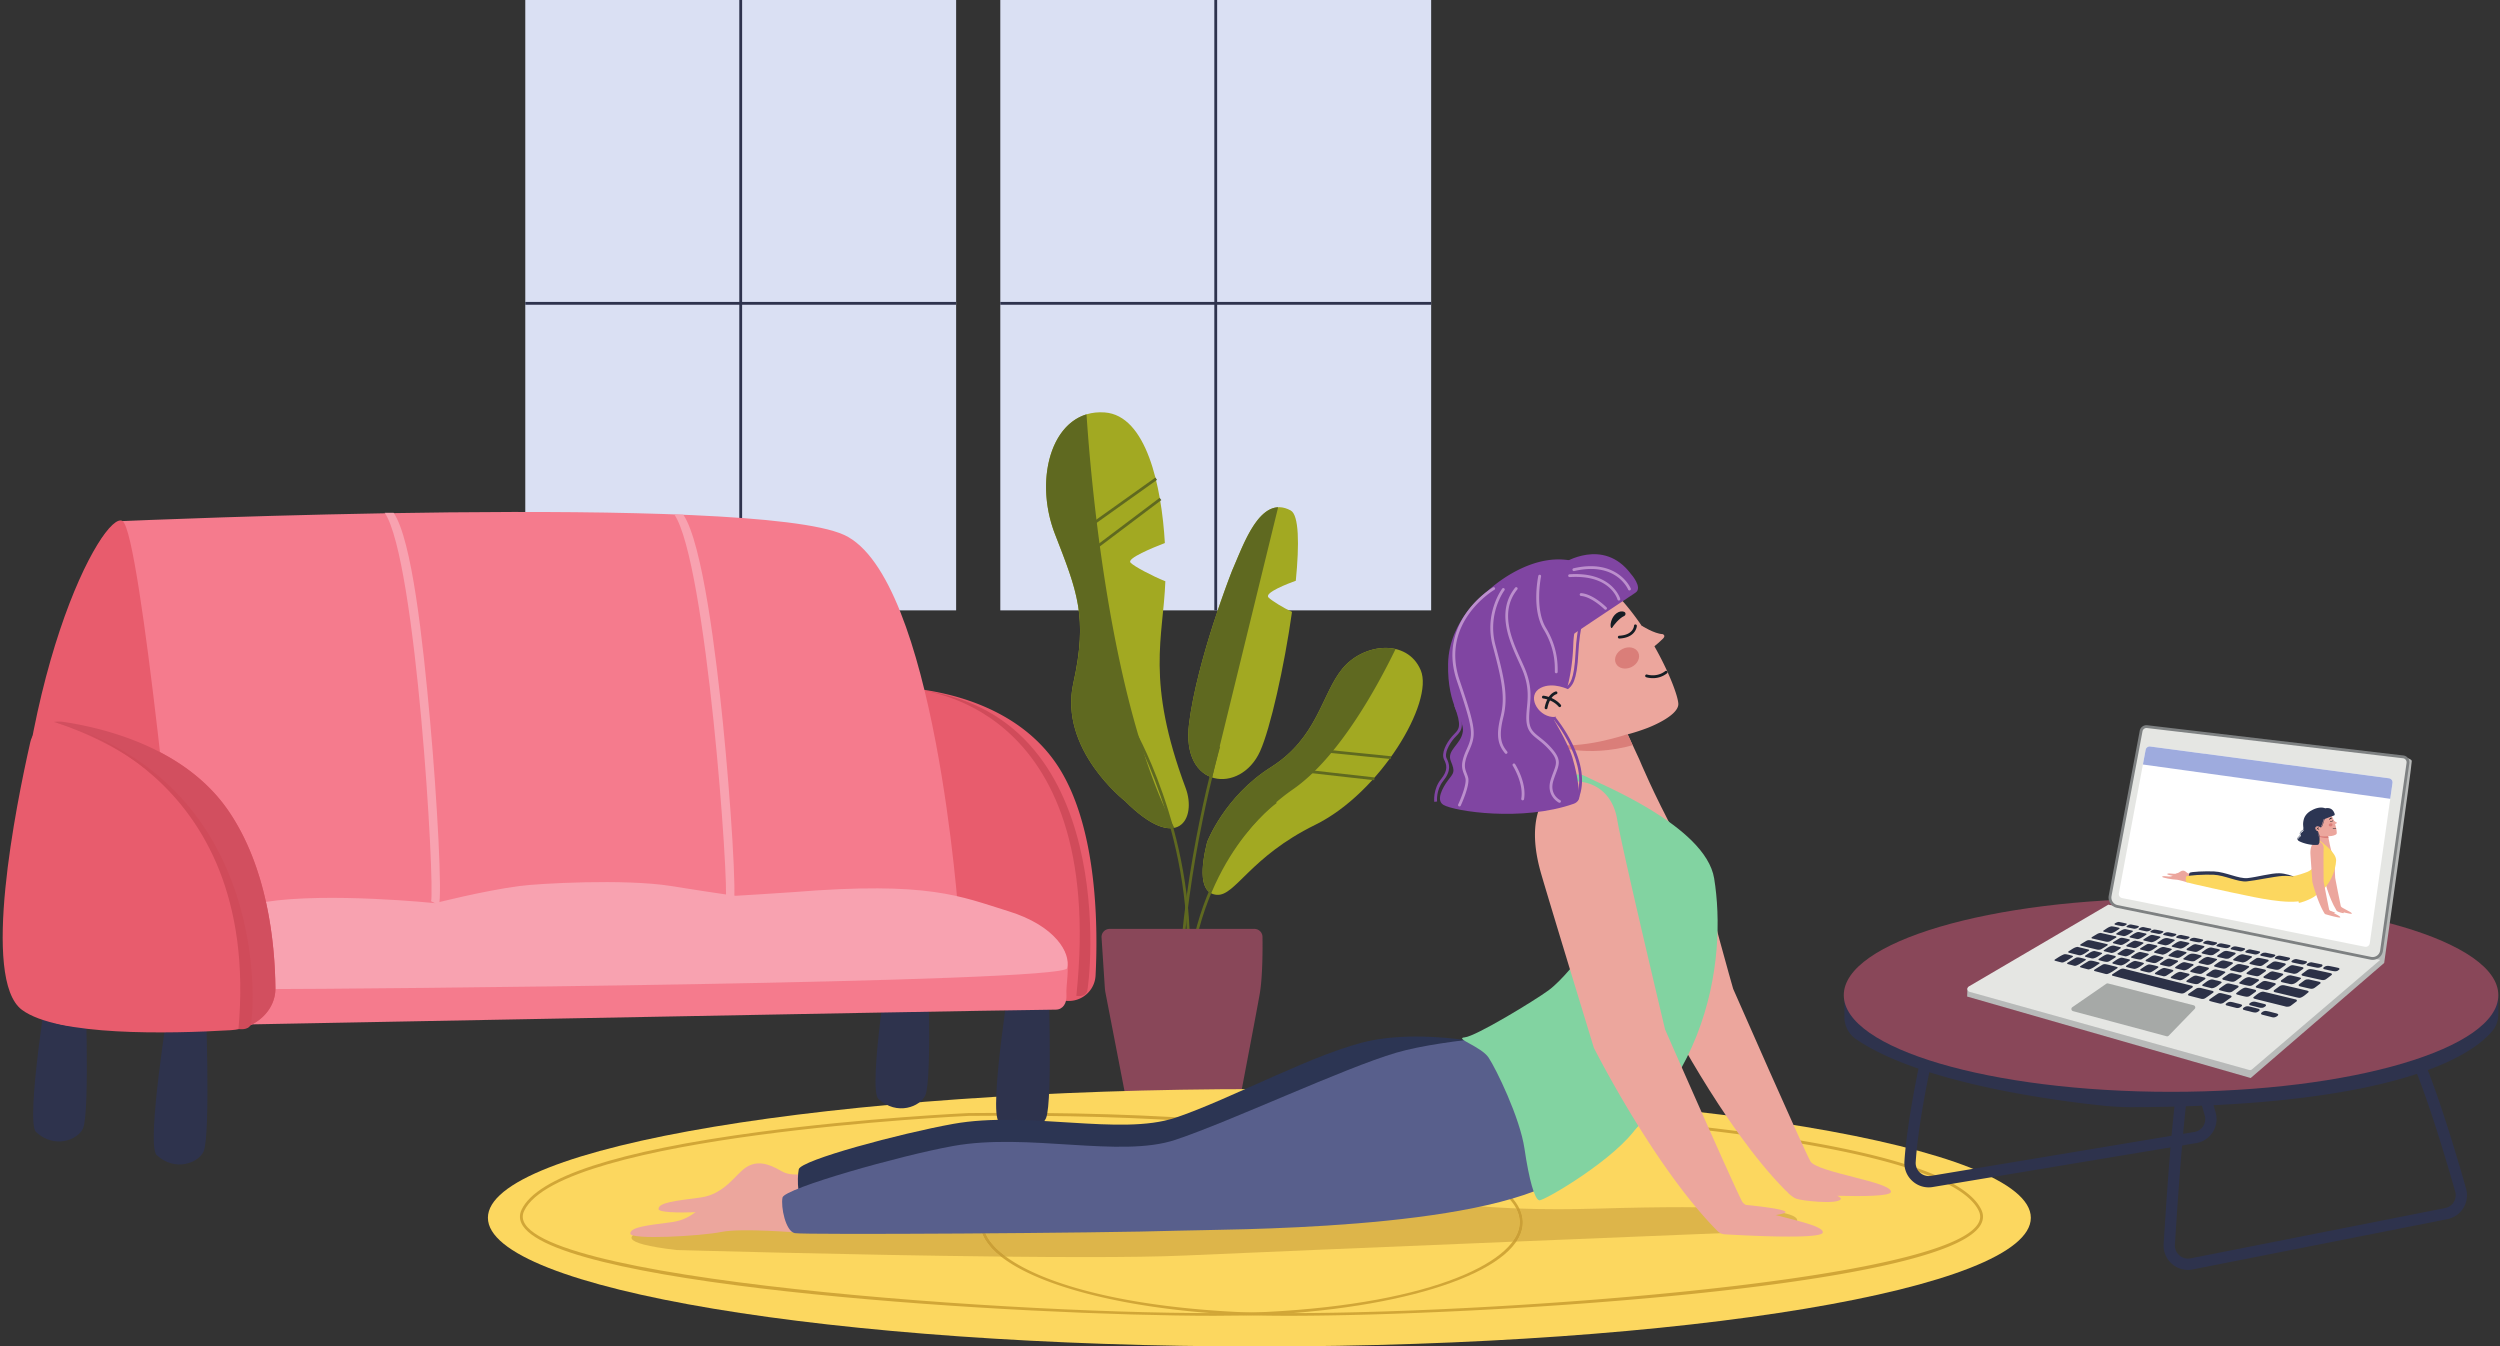 <svg width="596" height="321" fill="none" xmlns="http://www.w3.org/2000/svg"><rect width="100%" height="100%" fill="#333333" stroke="none"/><g clip-path="url(#a)"><path d="M341.187 145.51H238.474V0h102.713v145.51Z" fill="#DAE0F3"/><path d="M290.167 145.51h-.673V0h.673v145.51Z" fill="#2E334D"/><path d="M341.187 72.652H238.474v-.673h102.713v.673Z" fill="#2E334D"/><path d="M227.94 145.51H125.227V0H227.94v145.51Z" fill="#DAE0F3"/><path d="M176.921 145.51h-.673V0h.673v145.51Z" fill="#2E334D"/><path d="M227.94 72.652H125.227v-.673H227.94v.673Z" fill="#2E334D"/><path d="M277.821 138.573c-3.073-1.218-7.604-3.608-8.327-4.476-.826-.992 5.185-3.473 8.21-4.641-.785-13.601-4.406-30.422-14.356-31.133-12.29-.878-17.119 15.364-11.851 28.971 5.267 13.607 7.9 19.752 4.39 35.554-3.513 15.802 12.289 28.092 12.289 28.092 12.73 12.729 17.168 4.122 14.485-3.073-9.583-25.702-5.335-35.841-4.84-49.294Z" fill="#A2A922"/><path d="M308.92 138.451c.87-8.764.754-15.681-1.215-16.755-7.301-3.982-11.284 8.297-13.939 14.27 0 0-8.296 20.907-10.287 36.505-1.992 15.598 12.278 16.926 16.925 6.638 2.43-5.381 5.748-20.052 7.612-33.236-2.078-.959-4.804-2.638-5.602-3.436-1.117-1.117 4.707-3.336 6.506-3.986Zm-21.137 62.292s4.097-10.826 15.217-17.85c11.119-7.023 11.997-17.265 16.972-23.41 4.975-6.145 15.509-7.316 18.728.292 3.219 7.609-9.656 29.263-25.166 36.872-15.509 7.608-19.021 16.972-23.41 16.68-4.389-.294-3.804-6.73-2.341-12.584Z" fill="#A2A922"/><path d="M293.766 135.966s-8.296 20.907-10.287 36.505c-.954 7.469 1.824 11.658 5.485 12.874l15.742-64.415c-5.438.254-8.674 9.937-10.94 15.036Zm-42.269-8.672c5.267 13.607 7.9 19.752 4.389 35.554-3.512 15.802 12.29 28.092 12.29 28.092 5.383 5.383 9.279 6.943 11.785 6.414-15.49-29.701-19.983-84.021-20.933-98.573-9.034 2.755-12.129 16.636-7.531 28.513Zm68.474 32.188c-4.428 5.471-5.616 14.184-13.665 20.987a29.454 29.454 0 0 1-3.306 2.424c-6.019 3.8-9.976 8.713-12.343 12.422-2.008 3.146-2.874 5.428-2.874 5.428-1.199 4.793-1.803 9.973.426 11.855a71.751 71.751 0 0 1 7.021-11.596c1.946-2.613 4.243-5.299 6.914-7.837a51.276 51.276 0 0 1 6.123-5.005c10.837-7.502 20.039-24.352 24.44-33.432-4.317-.993-9.618.903-12.736 4.754Z" fill="#5F6920"/><path d="m261.348 124.715-.39-.549 14.485-10.315.391.549-14.486 10.315Zm.667 5.7-.406-.538 14.851-11.193.405.538-14.85 11.193Zm69.554 50.545-15.143-1.536.069-.67 15.143 1.536-.069.67Zm-3.953 5.048-15.582-1.756.074-.67 15.583 1.755-.075.671Zm-45.935 48.4-.672-.025c1.085-28.247 9.149-56.278 9.23-56.558l.647.187c-.081.279-8.122 28.236-9.205 56.396Zm1.974-.639-.67-.063c1.481-15.606 7.1-26.411 11.554-32.727 4.835-6.855 9.393-10.064 9.439-10.095l.384.553c-.179.123-17.903 12.782-20.707 42.332Z" fill="#5F6920"/><path d="m282.995 236.851-.668-.083c4.108-33.076-11.868-61.618-12.029-61.903l.585-.332c.163.287 16.249 29.013 12.112 62.318Z" fill="#5F6920"/><path d="M264.54 221.447h34.506c1.057 0 1.919.844 1.933 1.903.041 3.204.025 9.717-.673 13.674-.71 4.02-3.356 17.899-4.663 24.738a4.771 4.771 0 0 1-4.686 3.871h-17.869a4.77 4.77 0 0 1-4.684-3.864l-4.867-25.146a9.075 9.075 0 0 1-.144-1.114l-.783-12.003a1.942 1.942 0 0 1 .519-1.448 1.944 1.944 0 0 1 1.411-.611Z" fill="#894759"/><path d="M484.152 290.318c0 16.945-82.343 30.682-183.918 30.682-101.574 0-183.917-13.737-183.917-30.682 0-16.946 82.343-30.684 183.917-30.684 101.575 0 183.918 13.738 183.918 30.684Z" fill="#FCD75F"/><path d="M230.891 266.03c-1.284.059-97.352 4.619-105.93 22.634-.529 1.111-.438 2.174.28 3.25 10.167 15.229 140.404 22.698 176.732 20.85 39.998-2.041 60.64-12.383 60.358-21.544-.407-13.223-41.204-26.132-131.446-25.19h.006Zm58.564 47.654c-45.233 0-154.909-6.62-164.774-21.397-.849-1.27-.959-2.587-.328-3.913 3.693-7.755 22.758-13.985 56.664-18.516 25.182-3.364 49.606-4.49 49.849-4.501l.012-.001c96.907-1.029 131.74 13.285 132.127 25.843.34 11.065-25.312 20.417-60.998 22.236-3.218.166-7.485.249-12.552.249Z" fill="#D1A637"/><path d="M356.569 265.981c-38.296 0-69.764 2.603-91.412 7.585-19.646 4.521-30.583 10.79-30.794 17.654-.282 9.161 20.361 19.503 60.358 21.544 36.329 1.854 166.565-5.622 176.732-20.85.718-1.076.809-2.139.28-3.25-8.578-18.016-104.645-22.575-105.929-22.634a917.09 917.09 0 0 0-9.235-.049Zm-49.328 47.703c-5.073 0-9.334-.083-12.554-.249-35.684-1.819-61.338-11.171-60.997-22.236.387-12.558 35.241-26.868 132.126-25.843l.012.001c.245.011 24.668 1.137 49.849 4.501 33.907 4.531 52.972 10.761 56.664 18.516.632 1.326.521 2.643-.327 3.913-9.866 14.776-119.536 21.397-164.773 21.397Z" fill="#D1A637"/><path d="M258.615 299.691c-5.885 0-12.257-.04-18.822-.107-3.69-2.721-5.515-5.597-5.43-8.364.05-1.609.688-3.184 1.889-4.712 22.62-.909 47.858-1.671 68.553-1.671 28.856 0 38.646 2.52 56.662 3.246.545 1.04.832 2.087.864 3.137.049 1.581-.526 3.198-1.716 4.801-30.985 1.276-64.413 2.669-78.308 3.301-5.785.264-14.092.369-23.692.369Zm102.882-3.706c1.038-1.545 1.559-3.147 1.508-4.786-.031-1.02-.29-2.053-.79-3.086 2.82.104 5.844.164 9.177.164 2.904 0 6.044-.046 9.48-.148 7.974-.237 14.66-.342 20.265-.342 41.074 0 23.66 5.609 23.66 5.609s-30.127 1.223-63.3 2.589Z" fill="#DDB54A"/><path d="M360.615 296.021c1.19-1.603 1.765-3.22 1.716-4.801-.032-1.05-.319-2.097-.864-3.137l.747.03c.501 1.033.76 2.066.791 3.086.051 1.639-.47 3.241-1.508 4.786l-.882.036Z" fill="#CA9F37"/><path d="M238.657 299.573c-36.008-.384-77.413-1.568-77.413-1.568-27.856-3.292 6.428-7.901 16.07-8.56 5.358-.365 29.57-1.748 58.117-2.903-1.13 1.557-1.694 3.12-1.741 4.657-.091 2.95 1.665 5.777 4.967 8.374Z" fill="#DDB54A"/><path d="m239.793 299.584-1.136-.011c-3.302-2.597-5.058-5.424-4.967-8.374.047-1.537.611-3.1 1.741-4.657l.821-.034c-1.201 1.528-1.839 3.103-1.889 4.712-.085 2.767 1.74 5.643 5.43 8.364Z" fill="#CA9F37"/><path d="M11.67 232.578s-5.706 34.897-3.072 37.31c4.475 4.102 9.997 1.814 11.193-.877 1.756-3.95.44-37.749.44-37.749s-7.245-4.609-8.561 1.316Zm28.752 5.488s-5.707 34.895-3.073 37.309c4.475 4.102 9.997 1.813 11.193-.877 1.756-3.951.44-37.749.44-37.749s-7.244-4.609-8.56 1.317Z" fill="#2E334D"/><path d="M212.943 167.87a4.588 4.588 0 0 1 5.002-3.709c8.102.873 25.856 4.496 34.918 19.526 8.845 14.669 8.898 37.795 8.32 48.886-.185 3.552-3.237 6.26-6.788 6.042-11.425-.703-35.351 1.664-42.859-4.72-8.417-7.156-1.084-52.94 1.407-66.025Z" fill="#E85C6D"/><path d="M217.748 164.351s46.315 1.946 38.853 73.056c0 0 1.976.439 2.561-1.025.585-1.462 8.413-67.305-41.414-72.031Z" fill="#D04B5A"/><path d="M212.487 224.678s-5.706 34.896-3.072 37.31c4.474 4.101 9.997 1.813 11.192-.878 1.756-3.95.44-37.75.44-37.75s-7.244-4.608-8.56 1.318Zm28.751 5.486s-5.706 34.896-3.073 37.31c4.475 4.102 9.997 1.813 11.194-.878 1.755-3.95.438-37.749.438-37.749s-7.242-4.608-8.559 1.317Z" fill="#2E334D"/><path d="M29.22 124.226s150.147-6.636 171.968 3.276c21.821 9.911 27.386 91.389 27.386 91.389l-222.17 3.818s6.762-94.848 22.816-98.483Z" fill="#F57B8D"/><path d="M42.616 222.043s-9.014-94.898-13.396-97.817c-4.38-2.92-26.767 37.243-26.109 105.06 0 0 25.02-.658 39.505-7.243Z" fill="#E85C6D"/><path d="M3.33 230.384c-.599-3.951 2.415-9.657 14.266-10.097 34.593-1.28 116.045-8.559 224.684 1.099 16.011 1.422 11.632 10.534 11.961 15.92.108 1.754-.766 3.373-2.524 3.392-28.083.321-227.885 4.274-229.072 4.171-4.895-.421-16.887 1.504-19.314-14.485H3.33Z" fill="#F57B8D"/><path d="m104.606 215.765-1.808-.904-.037.092c.964-3.616-3.491-81.514-11.038-92.696h2.121c4.366 6.468 6.951 30.262 8.707 49.804 1.649 18.359 2.934 41.948 2.055 43.704Zm70.231 0-1.808-.904-.038.096c.923-3.553-4.587-80.969-12.208-92.26h2.121c4.6 6.814 7.839 33.763 9.437 49.644 1.838 18.254 3.362 41.694 2.496 43.424Z" fill="#F8A2B0"/><path d="M64.197 235.797c17.558 0 189.331-1.462 190.209-4.975.878-3.511-2.634-10.094-14.046-13.607-11.413-3.511-18.728-7.169-51.21-4.535-2.475.201-13.754.877-13.754.877s-2.633-.292-15.509-2.341c-11.052-1.758-31.642-.579-35.994 0-8.778 1.171-20.191 4.097-20.191 4.097s-25.458-2.633-40.382-.292c-9.55 1.497-16.68 20.776.877 20.776Z" fill="#F8A2B0"/><path d="M7.234 176.89c.727-3.208 4.245-5.338 7.94-4.782 10.035 1.509 28.966 6.257 39.177 21.026 9.425 13.633 11.199 31.694 11.31 42.458.053 5.266-4.6 9.648-10.623 10.005-14.816.873-41.319 1.444-49.8-4.846-9.786-7.257-1.424-48.782 1.996-63.861Z" fill="#E85C6D"/><path d="M65.66 235.592c-.11-10.764-1.884-28.825-11.31-42.458-10.21-14.769-29.141-19.517-39.176-21.026a7.805 7.805 0 0 0-2.284-.002c11.362 3.697 31.346 12.933 39.045 33.557 5.999 16.068 6.4 30.093 5.522 39.553 4.802-1.218 8.25-5.091 8.203-9.624Z" fill="#D24F5F"/><path d="M12.89 172.106s49.5 10.871 43.963 73.202c0 0 2.264.439 2.935-1.024.672-1.463 5.858-57.153-46.898-72.178Z" fill="#D04B5A"/><path d="M195.368 278.831s-5.678 2.35-9.007.392c-3.328-1.957-5.873-2.545-8.419-.979-2.544 1.567-5.09 6.461-10.964 7.245-5.873.782-9.986 1.175-9.986 2.74 0 1.567 17.035.588 21.734-.391 4.699-.979 18.796.196 18.796.196l-2.154-9.203Z" fill="#ECA69D"/><path d="M188.637 284.684s-5.678 2.349-9.006.392c-3.328-1.959-5.874-2.545-8.419-.979-2.546 1.566-5.09 6.461-10.964 7.244-5.874.783-9.986 1.175-9.986 2.742 0 1.565 17.034.587 21.734-.392 4.698-.979 18.795.195 18.795.195l-2.154-9.202Z" fill="#ECA69D"/><path d="M369.441 252.135s-24.581-7.608-42.431-4.096c-12.637 2.486-33.652 14.046-46.821 18.435-13.168 4.39-35.115-1.755-52.966 1.464-12.593 2.271-36.358 8.632-36.798 10.826-.438 2.196-.365 8.268 1.829 8.706 2.195.439 70.378 1.244 88.521.659 11.44-.369 71.694 0 91.885-12.729l-3.219-23.265Z" fill="#2C3553"/><path d="M368.563 246.283s-23.702 1.171-35.701 4.682c-12.36 3.618-39.504 16.387-52.672 20.777-13.169 4.389-35.115-1.756-52.967 1.463-12.593 2.27-40.236 10.095-40.674 12.29-.44 2.195.731 8.047 2.926 8.486 2.194.44 73.157 0 91.3-.585 11.44-.369 71.694 0 91.885-12.729l-4.097-34.384Z" fill="#585F8C"/><path d="M431.588 276.826c-1.865-3.402-18.399-41.077-18.399-41.077s-6.278-21.869-7.462-28.971c-1.171-7.023-26.629-25.751-21.655-8.486 1.859 6.452 12.145 41.846 12.145 41.846s14.373 28.498 29.477 43.678c.089.09.188.165.289.24.546.705 1.593 1.454 2.192 1.696 1.288.519 9.648 1.431 10.619.183.207-.268-.139-.563-.816-.862 6.206.167 12.634.098 12.814-.895.439-2.414-17.712-4.63-19.204-7.352Z" fill="#ECA69D"/><path d="M370.26 183.617c-2.421-4.385-7.093-11.765-7.093-11.765l19.01-9.457 8.626 18.632s3.512 8.486 8.779 18.143l-22.892-3.061s-4.017-8.123-6.43-12.492Z" fill="#ECA69D"/><path d="m370.716 193.549-.397-6.084s4.462-4.128 7.572-2.43c3.109 1.698 28.714 11.793 30.763 24.377 3.032 18.629-.44 56.331-41.261 75.206l-11.851-38.189s14.485-3.95 19.313-10.534c4.828-6.584-4.139-42.346-4.139-42.346Z" fill="#82D3A1"/><path d="M376.611 228.214s-4.17 5.486-7.462 7.9c-3.292 2.414-17.339 10.973-19.972 11.194-2.634.219 3.95 2.194 5.705 4.827 1.757 2.634 7.463 14.266 8.56 21.728 1.098 7.462 2.415 12.072 3.511 12.291 1.098.219 18.656-10.095 23.484-17.777 4.828-7.682-10.315-37.091-10.315-37.091l-3.511-3.072Z" fill="#82D3A1"/><path d="M423.321 289.668c1.63-.254 2.703-.567 2.232-.881-.921-.613-6.24-1.226-9.357-1.541-.412-.25-.707-.504-.848-.763-1.866-3.402-18.4-41.078-18.4-41.078s-10.228-42.938-11.413-50.039c-1.169-7.024-6.73-10.388-13.753-8.633 0 0-9.363 4.244-4.389 21.508 1.859 6.452 12.583 41.554 12.583 41.554s14.373 28.499 29.477 43.678a2.727 2.727 0 0 0 1.78.792c4.617.275 23.011 1.259 23.318-.429.256-1.41-5.826-2.752-11.23-4.168Zm-63.009-126.297s5.959 11.265 20.769 12.792c0 0 4.467.113 11.624-2.598 0 0 7.259-2.705 7.407-5.625.15-2.919-7.716-21.95-19.592-30.45 0 0-12.242-3.515-20.168 6.653-7.926 10.167-.04 19.228-.04 19.228Z" fill="#ECA69D"/><path d="M384.362 149.623c.231-.466 1.671-2.263 2.808-2.752.474-.204.472-.874-.018-1.033-.466-.151-1.066-.137-1.755.354-1.325.944-1.642 2.95-1.324 3.451.07.11.231.097.289-.02Z" fill="#151D24"/><path d="M390.554 155.536c.593 1.191-.117 2.75-1.585 3.48s-3.138.356-3.731-.836c-.593-1.191.117-2.749 1.585-3.48 1.468-.73 3.138-.356 3.731.836Z" fill="#DA7E79"/><path d="M381.098 136.625a1.048 1.048 0 0 1 .178 1.519c-1.721 2.032-5.96 7.786-6.202 15.454-.305 9.637-3.268 19.366-9.82 23.607 0 0-14.506-9.78-16.016-19.768-1.033-6.838 1.507-12.777 5.026-16.188 3.427-3.32 15.939-12.849 26.834-4.624Z" fill="#8045A2"/><path d="M394.033 161.673c-.902 0-1.538-.207-1.591-.224a.336.336 0 0 1-.043-.621.337.337 0 0 1 .257-.018c.023.009 2.351.752 4.349-.83a.338.338 0 0 1 .418.53 5.39 5.39 0 0 1-3.39 1.163Z" fill="#151D24"/><path d="m390.395 152.79.998-3.607s3.029 1.922 4.977 1.99c0 0 .862.289.094 1.07-1.378 1.401-3.231 2.724-3.231 2.724l-2.838-2.177Z" fill="#ECA69D"/><path d="m372.987 165.007-.508-.441c.252-.291.515-.498.769-.697 1.001-.785 2.036-1.596 2.368-8.317.584-11.824 4.968-17.54 5.154-17.777l.531.415c-.045.057-4.44 5.805-5.013 17.395-.346 7.028-1.505 7.936-2.625 8.814-.239.188-.465.366-.676.608Z" fill="#8045A2"/><path d="M387.95 175.029s-10.921 3.836-18.705 2.315c0 0 7.159 3.22 18.124.789l1.825-.472s-1.096-2.583-1.244-2.632Z" fill="#DA7E79"/><path d="M372.66 134.279s9.547-6.254 16.131 2.525c0 0 2.963 3.292 1.098 4.499-2.16 1.397-18.784 12.552-18.784 12.552s-12.058-9.824 1.555-19.576Zm-18.396 6.97s-8.818 6.419-9.038 16.953c-.22 10.535 3.951 13.169 3.512 16.241-.439 3.073-3.95 4.39-2.854 7.022 1.098 2.635.659 2.781-.658 4.536-1.316 1.756-2.978 4.792-1.097 5.889 2.633 1.537 18.765 4.044 31.064-.277 1.008-.353 1.608-1.371 1.198-2.355 0 0 .11-3.128-1.536-8.67-1.043-3.51-4.802-9.671-4.802-9.671l-15.789-29.668Z" fill="#8045A2"/><path d="M374.054 164.42s-3.789-1.943-6.734-.439c-3.438 1.757-.874 6.596 2.733 6.936 3.608.34 4.001-6.497 4.001-6.497Z" fill="#ECA69D"/><path d="M371.839 168.578a.34.34 0 0 1-.141-.03.343.343 0 0 1-.115-.088c-1.426-1.671-3.651-1.933-3.673-1.936a.338.338 0 0 1-.298-.372.344.344 0 0 1 .371-.298c.102.011 2.515.297 4.113 2.168a.345.345 0 0 1 .077.173.344.344 0 0 1-.153.329.334.334 0 0 1-.181.054Z" fill="#151D24"/><path d="m368.58 169.083-.052-.005a.331.331 0 0 1-.22-.134.34.34 0 0 1-.061-.25c.02-.128.509-3.149 2.598-3.841a.337.337 0 0 1 .212.64c-1.698.561-2.14 3.277-2.144 3.304a.34.34 0 0 1-.333.286Z" fill="#151D24"/><path d="M341.929 191.161c-.014-.122-.323-3.022 1.609-5.408 1.754-2.166 1.346-3.452.728-4.685-.719-1.44.442-3.813 1.912-5.527.188-.22.38-.413.566-.6 1.063-1.069 1.83-1.841-.075-6.741l.627-.244c1.966 5.052 1.252 6.126-.074 7.46-.174.175-.356.357-.533.562-1.323 1.543-2.372 3.683-1.82 4.788.66 1.32 1.197 2.936-.807 5.411-1.75 2.161-1.467 4.881-1.463 4.907l-.67.077Zm34.162-.221-.606-.294c3.974-8.213-5.13-19.169-5.223-19.278l.516-.434c.024.028 2.395 2.862 4.223 6.704 2.442 5.13 2.818 9.729 1.09 13.302Z" fill="#8045A2"/><path d="m347.933 192.265-.143-.032a.338.338 0 0 1-.162-.448c.597-1.273 2.07-4.87 1.734-6.214-.09-.334-.2-.662-.332-.982-.484-1.254-.941-2.437.498-5.674 1.681-3.783 1.939-4.365-2.206-16.582-4.861-14.324 8.464-22.232 8.6-22.309a.34.34 0 0 1 .255-.035.345.345 0 0 1 .247.282.34.34 0 0 1-.165.336c-.13.075-12.982 7.715-8.299 21.51 4.074 12.006 3.998 12.988 2.184 17.071-1.327 2.983-.937 3.991-.485 5.158.126.327.258.668.357 1.062.462 1.851-1.686 6.467-1.778 6.662a.34.34 0 0 1-.305.195Zm23.849-.879-.151-.036c-.031-.015-3.169-1.638-1.925-5.525.211-.659.423-1.224.611-1.725.834-2.225 1.145-3.058-1.196-5.587-.907-.981-1.739-1.641-2.473-2.223-1.657-1.313-2.855-2.262-2.774-5.477.027-.751.079-1.5.158-2.247.212-2.273.432-4.623-.76-7.984-.297-.837-.741-1.808-1.253-2.933-2.152-4.721-5.402-11.856-.814-17.546a.339.339 0 0 1 .474-.051.339.339 0 0 1 .051.474c-4.329 5.367-1.306 12 .902 16.843.519 1.139.968 2.123 1.275 2.987 1.241 3.501 1.015 5.926.795 8.272-.069.751-.136 1.462-.155 2.202-.072 2.879.848 3.608 2.519 4.933.753.597 1.607 1.273 2.549 2.291 2.624 2.836 2.192 3.988 1.332 6.282-.184.493-.392 1.048-.599 1.695-1.071 3.344 1.476 4.662 1.585 4.718a.33.33 0 0 1 .157.158.338.338 0 0 1-.096.409.34.34 0 0 1-.212.07Zm16.68-50.625a.333.333 0 0 1-.31-.205c-.117-.276-2.991-6.729-12.891-4.412a.338.338 0 0 1-.154-.656c5.451-1.277 8.872.085 10.781 1.453 2.083 1.492 2.853 3.278 2.884 3.353a.337.337 0 0 1-.179.441l-.131.026Z" fill="#BC8FCD"/><path d="M385.938 143.176a.332.332 0 0 1-.203-.069.332.332 0 0 1-.121-.177c-.069-.244-1.822-5.977-11.396-5.351a.336.336 0 0 1-.244-.083.335.335 0 0 1-.032-.476.34.34 0 0 1 .232-.114c10.15-.664 12.071 5.777 12.089 5.842a.334.334 0 0 1-.031.255.332.332 0 0 1-.202.159l-.092.014Zm-3.182 2.194a.337.337 0 0 1-.238-.098c-.03-.03-3.019-2.988-5.605-3.195a.326.326 0 0 1-.126-.036.345.345 0 0 1-.168-.196.326.326 0 0 1 .021-.256.345.345 0 0 1 .196-.168.357.357 0 0 1 .13-.015c2.835.226 5.899 3.261 6.028 3.389a.337.337 0 0 1-.238.575Zm-23.703 34.348a.331.331 0 0 1-.261-.125c-1.569-1.931-2.244-3.98-1.054-8.743 1.156-4.624.32-8.682-1.864-16.841-2.103-7.86 2.209-13.622 2.252-13.679a.34.34 0 0 1 .473-.063.338.338 0 0 1 .063.472c-.042.055-4.152 5.566-2.137 13.096 2.035 7.602 3.124 12.148 1.867 17.178-1.242 4.964-.317 6.63.922 8.155.04.049.066.109.073.172a.326.326 0 0 1-.03.185.332.332 0 0 1-.304.193Zm3.95 11.083-.058-.004a.338.338 0 0 1-.275-.39c.63-3.669-2.008-7.84-2.036-7.881a.334.334 0 0 1 .106-.458.334.334 0 0 1 .461.094c.116.18 2.806 4.435 2.134 8.36a.337.337 0 0 1-.332.279Zm8.011-30.287a.338.338 0 0 1-.337-.337V160c.005-1.782.013-5.487-2.695-9.964-2.888-4.777-1.316-12.43-1.248-12.754a.342.342 0 0 1 .268-.262.34.34 0 0 1 .344.148c.024.037.04.078.048.122a.321.321 0 0 1-.001.131c-.016.077-1.584 7.718 1.166 12.267 2.805 4.638 2.796 8.615 2.792 10.313v.176a.338.338 0 0 1-.337.337Z" fill="#BC8FCD"/><path d="M386.048 152.229a.338.338 0 0 1-.253-.569.337.337 0 0 1 .236-.105c3.398-.174 3.52-2.342 3.521-2.364.007-.185.136-.336.349-.324.186.007.33.163.325.349-.002.028-.155 2.807-4.161 3.012l-.017.001Z" fill="#151D24"/><path d="M522.631 254.219c-.808 1.796-2.348 13.884-4.128 42.517a3.095 3.095 0 0 0 1.06 2.54 3.095 3.095 0 0 0 2.659.714L582.923 288a3.096 3.096 0 0 0 2.055-1.432 3.097 3.097 0 0 0 .341-2.484c-6.695-23.562-11.575-35.258-13.275-36.153-3.451-1.378-45.255 3.961-49.413 6.288Zm-1.029 48.527a5.778 5.778 0 0 1-3.814-1.441 5.781 5.781 0 0 1-1.974-4.735c2.611-41.989 4.255-43.634 4.874-44.253 2.787-2.786 47.815-8.705 52.371-6.882 1.414.566 3.461 2.864 7.91 15.62 2.851 8.174 5.573 17.475 6.942 22.293a5.837 5.837 0 0 1-.635 4.629 5.845 5.845 0 0 1-3.831 2.666l-60.701 11.99a5.842 5.842 0 0 1-1.142.113Z" fill="#2E334D"/><path d="M464.191 239.769c-1.478 2.122-6.707 24.764-7.486 37.288a3.095 3.095 0 0 0 1.059 2.54 3.107 3.107 0 0 0 2.661.713l62.809-10.469a3.076 3.076 0 0 0 2.037-1.428c.227-.367.375-.778.434-1.206a3.1 3.1 0 0 0-.094-1.278c-7.688-27.062-10.777-31.964-11.934-32.477-3.481-1.394-45.687 4.009-49.486 6.317Zm-4.392 43.301a5.774 5.774 0 0 1-3.81-1.446 5.77 5.77 0 0 1-1.973-4.735c.744-11.955 6.013-36.777 8.293-39.057 2.786-2.787 47.814-8.701 52.37-6.882 3.082 1.233 6.874 10.833 13.524 34.241a5.82 5.82 0 0 1-4.464 7.298l-.04.007-62.792 10.465a5.725 5.725 0 0 1-1.108.109Z" fill="#2E334D"/><path d="M595.603 237.249v4.52c0 1.421-.461 2.815-1.356 3.919-4.269 5.265-21.28 18.079-85.815 18.264-2.225.009-4.449-.1-6.663-.324-10.769-1.096-43.72-5.224-59.273-15.886a6.38 6.38 0 0 1-2.791-5.258v-5.235h155.898Z" fill="#2E334D"/><path d="M439.558 237.248c0 12.728 34.932 23.045 78.022 23.045 43.091 0 78.022-10.317 78.022-23.045 0-12.726-34.931-23.044-78.022-23.044-43.09 0-78.022 10.318-78.022 23.044Z" fill="#894759"/><path d="M572.919 180.438s1.944.407 2.054.955c.109.548-6.585 48.175-6.585 48.175l-31.823 27.433-67.597-19.423.073-2.011 66.061 17.557 30.726-25.605 7.091-47.081Z" fill="#B8BAB9"/><path d="m502.621 215.668-33.241 19.495a.707.707 0 0 0 .167 1.29l66.669 18.631c.227.063.471.01.65-.143l30.572-26.105-64.817-13.168Z" fill="#E5E6E3"/><path d="m503.051 213.583 7.392-39.299a1.299 1.299 0 0 1 1.431-1.052l61.045 7.205a1.299 1.299 0 0 1 1.136 1.473l-6.295 44.73a2.169 2.169 0 0 1-.294.823 2.176 2.176 0 0 1-.597.638 2.143 2.143 0 0 1-1.675.351l-60.457-12.358a2.16 2.16 0 0 1-1.686-2.511Z" fill="#E5E6E3"/><path d="M511.722 173.56a.966.966 0 0 0-.949.785l-7.39 39.302a1.822 1.822 0 0 0 1.421 2.116l60.459 12.358c.495.103.998-.002 1.412-.295a1.797 1.797 0 0 0 .752-1.232l6.295-44.729a.966.966 0 0 0-.842-1.094l-61.046-7.205-.112-.006Zm53.913 55.274c-.169 0-.338-.018-.508-.052l-60.457-12.358a2.504 2.504 0 0 1-1.95-2.903l7.392-39.3a1.636 1.636 0 0 1 1.801-1.323l61.046 7.205a1.638 1.638 0 0 1 1.43 1.856l-6.296 44.729a2.47 2.47 0 0 1-1.03 1.689c-.426.3-.92.457-1.428.457Z" fill="#7E8182"/><path d="m564.948 224.888 5.424-38.243a.972.972 0 0 0-.836-1.102l-56.928-7.576a.976.976 0 0 0-1.086.787l-6.385 34.213a.975.975 0 0 0 .766 1.133l57.89 11.606a.981.981 0 0 0 .754-.16.97.97 0 0 0 .401-.658Z" fill="#fff"/><path d="M511.522 178.754a.977.977 0 0 1 1.086-.787l56.928 7.576a.968.968 0 0 1 .648.377.984.984 0 0 1 .188.726l-.537 3.789-58.967-8.175.654-3.506Z" fill="#9EABDE"/><path d="M516.65 247.062a.578.578 0 0 1-.137-.017l-22.303-5.989a.524.524 0 0 1-.382-.42.527.527 0 0 1 .22-.524l8.082-5.58a.538.538 0 0 1 .43-.077l20.394 5.202c.393.1.531.587.249.878l-6.174 6.367a.53.53 0 0 1-.379.16Z" fill="#A6A9A7"/><path d="M522.722 208.288s-.929.156-1.358-.249c-.43-.405-.79-.58-1.224-.434-.433.147-.98.791-1.884.708-.902-.084-1.53-.165-1.584.068-.053.233 2.523.669 3.258.683.735.014 2.799.671 2.799.671l-.007-1.447Z" fill="#ECA69D"/><path d="M521.517 208.932s-.928.157-1.358-.249c-.43-.406-.79-.58-1.223-.434-.434.148-.98.791-1.884.707-.904-.083-1.531-.165-1.584.068-.053.235 2.523.67 3.257.684.736.014 2.8.671 2.8.671l-.008-1.447Z" fill="#ECA69D"/><path d="M549.617 210.244s-3.41-1.976-6.194-2.06c-1.971-.061-5.503.948-7.618 1.154-2.116.205-5.182-1.46-7.956-1.589-1.958-.091-5.723.048-5.864.36-.14.313-.336 1.222-.023 1.361.313.141 10.463 2.589 13.191 3.121 1.72.334 10.702 2.446 14.15 1.235l.314-3.582Z" fill="#2C3553"/><path d="M549.686 209.339s-3.579-.633-5.49-.518c-1.968.118-6.456 1.097-8.571 1.304-2.116.205-5.182-1.461-7.956-1.59-1.957-.091-6.351.134-6.492.446-.14.314-.165 1.226.148 1.367.312.14 10.92 2.497 13.648 3.028 1.72.336 10.702 2.448 14.151 1.237l.562-5.274Z" fill="#FCD75F"/><path d="M553.639 202.705c.057 1.027.385 6.661.385 6.661s1.173 4.745 2.909 7.527c.054.087.14.15.239.178.68.199 3.391.973 3.495.732.148-.346-2.485-1.296-2.616-1.752-.162-.572-1.344-6.76-1.344-6.76s-.191-3.48-.125-4.58c.064-1.088-3.096-4.753-2.943-2.006Z" fill="#ECA69D"/><path d="M557.241 216.777s1.772.717 1.575.879c-.188.153-1.405-.268-1.579-.389-.174-.122-.576-.661.004-.49Zm-2.217-17.403c.219-.008.468-.026.747-.065 0 0 1.176-.156 1.298-.587.063-.223-.048-1.171-.378-2.265.126-.061.25-.128.369-.202.142-.091.022-.163.022-.163-.287-.077-.675-.467-.675-.467l-.002.003c-.298-.765-.7-1.53-1.222-2.12 0 0-1.707-.942-3.237.305-1.53 1.247-.662 2.869-.662 2.869s.157.587.672 1.234l-.535.129s.445 1.262.657 1.998c.211.735.533 2.085.533 2.085l3.313 1.238c-.457-1.621-.691-3.008-.691-3.008l-.209-.984Z" fill="#ECA69D"/><path d="M556.929 205.205c.124-1.949-3.355-4.33-3.76-4.689-.407-.36-1.214.104-1.214.104l-.148.922s.072 3.556-.37 5.431c-.2.161-.838.662-1.317.869-.573.247-2.963 1.046-3.363.989-.4-.057.515.463.687.916.172.453.627 2.384.536 3.535-.091 1.152-.052 1.885.105 1.955.153.068 2.984-.827 4.034-1.783 3.56-2.272 4.669-6.033 4.81-8.249Z" fill="#FCD75F"/><path d="M552.199 200.56s-1.543.314-1.39 3.062c.058 1.026.46 6.632.46 6.632s1.173 4.744 2.91 7.526a.412.412 0 0 0 .238.179c.68.198 3.392.973 3.496.732.148-.346-2.486-1.297-2.616-1.753-.162-.571-1.344-6.76-1.344-6.76s-.062-6.759.004-7.859c.064-1.089-.65-1.78-1.758-1.759Z" fill="#ECA69D"/><path d="M555.065 216.971s1.511.482 1.677.659c.167.176-1.469-.06-1.65-.171-.182-.11-.616-.623-.027-.488Z" fill="#ECA69D"/><path d="M555.343 195.451c.051-.063.327-.282.514-.316.077-.014.1-.114.032-.155-.065-.038-.154-.056-.274-.007-.23.096-.346.385-.315.471l.043.007Z" fill="#151D24"/><path d="M556.065 196.545c.048.198-.111.406-.356.465-.243.059-.48-.054-.528-.252-.047-.198.112-.407.355-.466.245-.058.482.054.529.253Z" fill="#DA7E79"/><path d="M556.375 197.579c-.134-.031-.222-.084-.229-.088l-.018-.071.071-.017a.758.758 0 0 0 .678.024l.069.025-.025.069a.817.817 0 0 1-.546.058Z" fill="#151D24"/><path d="M555.011 199.365s-1.761.2-2.871-.292c0 0 .959.725 2.678.736l.288-.009-.095-.435Z" fill="#DA7E79"/><path d="M553.835 196.037c-.237.842-.403 1.03-.557 1.119.232-.455.415-.934.543-1.429.034-.131.077-.255.125-.376l.145-.055c-.1.242-.185.489-.256.741Zm-.996 4.847c.031-.218.063-.597.028-1.135-.029-.448-.256-1.197-.347-1.483.126.263.72 1.616.319 2.618Zm3.603-7.197c-.531-1.192-1.637-1.09-2.104-.986-1.255-.497-2.712.175-3.202.472 0 0-1.536.657-1.928 2.223-.172.688-.164 1.17-.117 1.539l-.009.002c.117.797-.023.886-.219 1.009l-.104.07c-.279.206-.532.521-.474.76.05.205.067.411-.269.675-.23.189-.382.457-.424.752l.102.011c.001-.004.049-.418.385-.682.384-.301.36-.562.306-.781-.045-.184.185-.467.434-.652l.1-.065c.138-.088.243-.174.286-.381a.63.63 0 0 1-.027.286c-.17.444-.739.521-.665.952.074.43.003.437-.253.655-.257.217-.609.613-.365.84.34.32 2.663 1.244 4.646 1.02a.276.276 0 0 0 .169-.075.278.278 0 0 0 .087-.163c.287-.467.362-1.095.193-1.855-.143-.636-.4-1.139-.402-1.144l-.006.003c.223-.245.419-.532.595-.845l.065-.036c.197-.093.401-.188.692-1.226.087-.309.188-.575.293-.822.863-.33 2.001-.764 2.225-.846.32-.117-.01-.71-.01-.71Z" fill="#2C3553"/><path d="m555.506 195.897-.039-.059.06-.042c.509.089.602-.219.606-.233l.063-.036.036.063c-.001.004-.118.414-.724.307h-.002Z" fill="#151D24"/><path d="M553.299 197.308s-.499-.419-.99-.296c-.574.145-.356.955.171 1.129.527.174.819-.833.819-.833Z" fill="#ECA69D"/><path d="m552.826 197.853-.034-.027a.957.957 0 0 0-.482-.414l-.032-.067.066-.031c.015.005.365.131.539.464l-.021.07-.036.005Z" fill="#151D24"/><path d="m552.323 197.816-.007-.002-.029-.067c.006-.019.183-.452.519-.485l.055.047-.046.056c-.272.026-.431.416-.433.421l-.059.03Z" fill="#151D24"/><path d="M524.302 235.504Zm-1.545-.301c-.028-.193-.214-.2-.352-.235-5.331-1.338-10.664-2.67-15.994-4.011a1.264 1.264 0 0 0-.974.141c-.591.345-1.163.726-1.74 1.098-.095.06-.22.129-.199.261.022.15.166.166.293.199 1.055.273 2.108.553 3.163.827 3.723.97 7.446 1.944 11.174 2.905.66.17 1.312.385 1.993.467.304.003.574-.082.823-.254.515-.357 1.037-.709 1.555-1.061.123-.085.283-.153.258-.337Zm24.398 3.03c-2.436-.591-4.873-1.177-7.31-1.767a1.318 1.318 0 0 0-.721.003c-.729.231-1.249.784-1.844 1.217-.14.1-.091.283.082.367.103.05.218.077.33.105 2.308.577 4.616 1.155 6.925 1.725.233.057.463.159.765.106.245.001.525-.056.768-.24.379-.287.761-.571 1.138-.861.132-.102.33-.172.281-.396-.049-.216-.252-.219-.414-.259Zm3.055-1.998a1.298 1.298 0 0 0-.262-.093c-1.764-.413-3.526-.83-5.292-1.23-.47-.107-.921-.037-1.32.274-.348.271-.713.521-1.066.784-.11.082-.249.164-.221.329.03.18.194.215.341.25 1.705.409 3.41.816 5.116 1.223.202.048.407.083.61.125.145-.018.284-.021.417-.074.683-.273 1.197-.787 1.757-1.233.153-.121.095-.273-.08-.355Zm5.477-4.202a1.726 1.726 0 0 0-.234-.065c-.851-.184-1.7-.376-2.553-.546-.67-.134-1.331-.323-2.012-.39-.383-.024-.707.112-1.003.338-.314.241-.634.472-.95.707-.111.082-.271.145-.238.31.035.184.207.228.37.263 1.424.317 2.848.64 4.275.947.403.086.819.088 1.176-.159.428-.299.843-.617 1.255-.938.252-.196.218-.351-.086-.467ZM527.706 236.443c-.029-.166-.185-.194-.319-.228l-2.334-.58c-.248-.061-.49-.15-.752-.131a1.297 1.297 0 0 0-.654.131l-.198.117c-.526.364-1.055.721-1.584 1.081-.117.08-.248.156-.223.323.026.171.185.194.316.228.92.242 1.842.47 2.76.719.375.103.724.052 1.035-.152.592-.388 1.168-.801 1.748-1.211.099-.07.232-.149.205-.297Zm-31.48-10.96c1.217.293 2.435.583 3.649.885.402.1.782.084 1.141-.127.431-.253.854-.516 1.279-.778.089-.054.197-.115.185-.232-.015-.147-.156-.153-.266-.179-.903-.211-1.806-.424-2.711-.628-.474-.107-.939-.26-1.429-.29a1.212 1.212 0 0 0-.671.157c-.422.245-.837.5-1.254.754-.106.065-.246.123-.208.282.033.139.174.129.285.156Zm35.767 12.046c-.032-.171-.186-.191-.319-.225-.684-.178-1.368-.362-2.059-.517-.294-.067-.615-.072-.88.103-.648.428-1.291.866-1.921 1.321-.24.173-.198.354.083.446.286.094.579.168.87.242.538.137 1.076.268 1.507.376.39-.007.645-.089.867-.244.551-.385 1.094-.785 1.641-1.175.115-.083.243-.158.211-.327Zm-27.32-6.997a8.947 8.947 0 0 0-.805-.22c-.678-.153-1.34-.376-2.032-.463a1.06 1.06 0 0 0-.609.134c-.618.369-1.227.751-1.837 1.134-.087.054-.189.129-.167.245.026.134.16.145.273.176.784.205 1.567.411 2.35.621.217.058.43.089.649.012.844-.296 1.528-.863 2.265-1.339.178-.115.07-.251-.087-.3Zm-5.728-6.757c1.017.239 2.035.464 3.052.704.453.107.866.049 1.259-.211.339-.224.694-.422 1.039-.637.112-.069.299-.117.252-.286-.039-.143-.213-.15-.351-.179-.474-.102-.949-.21-1.422-.317l-1.993-.447c-.297.043-.575.113-.829.266-.356.217-.717.426-1.076.643-.115.07-.281.13-.249.295.028.148.201.141.318.169Zm53.936 10.269c-.723-.163-1.445-.327-2.168-.488-.169-.038-.337-.096-.508-.067-.348-.026-.643.091-.912.294-.343.257-.692.507-1.035.765-.116.088-.29.157-.256.339.036.185.214.229.373.268.779.183 1.556.374 2.339.538.383.079.771.028 1.1-.205.407-.287.797-.597 1.194-.9.108-.082.26-.148.203-.324-.049-.149-.191-.189-.33-.22Zm-15.028 2.126c-.033-.164-.181-.198-.316-.231-.586-.144-1.171-.285-1.758-.422-.261-.061-.526-.106-.788-.004-.694.268-1.236.765-1.807 1.215-.189.148-.037.32.127.365.748.206 1.492.426 2.263.529.288-.002.564-.04.801-.206.428-.298.849-.606 1.27-.914.111-.082.243-.165.208-.332Zm2.433-.131c.321-.024.628-.137.888-.327.376-.272.751-.547 1.128-.819.114-.082.25-.151.226-.32-.025-.178-.192-.193-.319-.225a93.695 93.695 0 0 0-1.797-.427c-.37-.084-.754-.098-1.08.11-.49.313-.956.662-1.422 1.007-.194.143-.176.37.046.43.772.207 1.553.383 2.33.571Zm3.793-1.871c.428.103.857.205 1.288.292.348.071.688.206 1.054.165.874-.096 1.395-.777 2.044-1.242.18-.129.043-.293-.116-.332-.785-.198-1.574-.375-2.268-.539-.393.022-.673.071-.919.252-.393.287-.79.568-1.188.849-.117.081-.252.165-.218.321.033.149.187.201.323.234Zm-14.863 1.902c.71.208 1.424.411 2.161.507.3.007.583-.041.831-.213.43-.298.852-.604 1.281-.902.111-.077.21-.156.181-.306-.029-.155-.165-.182-.288-.212-.63-.157-1.259-.318-1.893-.458a1.163 1.163 0 0 0-.906.163c-.485.315-.96.651-1.428.992-.225.163-.205.352.061.429Zm4.816-1.544c.739.199 1.479.401 2.237.512.277.005.541-.049.768-.203.452-.306.896-.622 1.34-.941.082-.058.177-.13.157-.252-.023-.138-.146-.178-.256-.206-.406-.103-.811-.208-1.221-.289-.373-.073-.736-.252-1.126-.183-.831.146-1.382.774-2.027 1.235-.184.131-.026.285.128.327Zm10.15-2.021c.219-.161.182-.338-.062-.4-.762-.194-1.531-.36-2.298-.537a1.538 1.538 0 0 0-.827.281c-.387.277-.779.547-1.162.829-.104.076-.271.136-.213.318.05.154.197.182.334.215.564.134 1.128.271 1.694.4.38.085.774.119 1.114-.1.487-.314.952-.663 1.42-1.006Zm4.957-1.743c-.03-.155-.194-.186-.33-.215-.68-.144-1.359-.293-2.043-.422a1.162 1.162 0 0 0-.836.148c-.469.299-.919.628-1.362.964-.203.153-.174.357.063.415.773.193 1.555.356 2.249.511.397-.027.686-.095.939-.279.364-.27.728-.538 1.096-.801.116-.083.254-.166.224-.321Zm-55.838-3.616c.743.182 1.486.365 2.226.557.196.05.385.06.582.007.699-.189 1.243-.66 1.843-1.027.164-.102.116-.267-.095-.32-.235-.061-.472-.117-.709-.175l-1.866-.45c-.112.02-.192.031-.27.05-.69.178-1.227.643-1.827.987-.079.045-.147.125-.109.233.037.101.133.115.225.138Zm31.919 7.931c.694.191 1.392.361 2.048.527.178-.029.308-.034.427-.072.717-.224 1.256-.734 1.837-1.169.203-.153.076-.318-.13-.376-.369-.103-.739-.212-1.116-.276-.406-.069-.79-.288-1.227-.177-.771.195-1.319.757-1.947 1.184-.196.134-.072.31.108.359Zm14.75-3.417c.101-.073.249-.137.228-.281-.025-.174-.196-.218-.342-.252-.621-.142-1.241-.289-1.865-.412a1.193 1.193 0 0 0-.814.116c-.521.286-.986.653-1.465 1-.226.164-.163.339.067.403.736.205 1.481.381 2.237.497.31.018.574-.098.817-.266.383-.264.76-.534 1.137-.805Zm-9.662 1.983c.136.034.268.079.405.106.489.093.959.278 1.461.304.33.012.62-.094.884-.278.381-.266.762-.532 1.14-.802.102-.073.234-.146.216-.293-.02-.176-.195-.186-.322-.219-.585-.146-1.172-.295-1.763-.413a1.408 1.408 0 0 0-1.159.243c-.329.241-.673.457-1.002.695-.143.104-.383.166-.34.395.045.244.295.218.48.262Zm10.255-2.882c.29.081.584.153.881.202.455.076.894.243 1.359.245.295.013.558-.078.792-.24.382-.263.756-.539 1.132-.813.102-.074.231-.143.183-.302-.042-.139-.166-.178-.298-.207-.612-.131-1.222-.28-1.838-.395-.334-.063-.688-.06-.984.131-.458.296-.904.612-1.341.94-.229.172-.176.358.114.439Zm-19.141 3.371c.691.189 1.379.398 2.093.486.263 0 .513-.04.732-.19.442-.299.881-.602 1.322-.902.106-.072.227-.136.191-.295-.035-.158-.179-.172-.298-.202-.551-.136-1.108-.253-1.656-.399a1.201 1.201 0 0 0-.848.073c-.573.283-1.081.673-1.599 1.044-.196.141-.165.323.063.385Zm4.858-1.446c.541.133 1.088.247 1.625.394.309.083.61.067.886-.057.596-.271 1.095-.695 1.62-1.076.163-.12.13-.28-.07-.338a24.453 24.453 0 0 0-2.105-.496c-.376.017-.66.105-.916.282l-1.122.768c-.115.079-.251.15-.216.322.032.156.177.172.298.201Zm5.375-1.532c.015.161.167.183.287.212.576.137 1.157.254 1.732.401.285.072.57.072.821-.043.595-.272 1.104-.687 1.614-1.086.199-.156.058-.316-.15-.368-.438-.107-.88-.208-1.321-.303-.27-.059-.534-.16-.904-.126-.207-.02-.466.077-.704.235-.396.264-.789.535-1.179.808-.093.066-.208.137-.196.27Zm8.874-2.387c-.636-.14-1.27-.286-1.91-.395-.256-.044-.547-.032-.775.114-.49.311-.964.646-1.437.983-.215.155-.144.325.07.376.731.174 1.458.376 2.207.452.348.03.638-.095.911-.295.336-.249.684-.481 1.021-.727.108-.079.266-.143.222-.318-.037-.147-.191-.164-.309-.19Zm-40.139.689c-.673-.164-1.327-.428-2.034-.435a1.028 1.028 0 0 0-.531.151c-.588.352-1.172.709-1.748 1.079-.122.079-.379.253-.054.363.612.205 1.247.345 1.835.503.101-.014.159-.016.215-.03.908-.245 1.598-.877 2.381-1.343.145-.086.095-.248-.064-.288Zm17.304 3.749c.662.21 1.342.356 2.009.499.11-.021.202-.032.291-.056.695-.18 1.187-.708 1.787-1.052.098-.057.21-.135.195-.267-.019-.154-.161-.189-.284-.219-.518-.126-1.039-.24-1.556-.372a1.237 1.237 0 0 0-.685-.006c-.717.218-1.252.735-1.858 1.132-.163.107-.081.283.101.341Zm14.328-3.825c-.541-.122-1.086-.228-1.623-.365-.32-.081-.627-.072-.915.069-.543.266-1.024.633-1.51.986-.184.134-.178.325.061.387.695.179 1.39.36 2.101.463.276-.003.532-.066.76-.22.412-.279.822-.563 1.233-.845.096-.065.213-.13.186-.266-.029-.145-.168-.181-.293-.209Zm-9.674 2.354c.672.177 1.344.367 2.035.444.241.013.472-.021.673-.154.458-.297.912-.601 1.363-.908.09-.062.208-.134.174-.275-.031-.135-.161-.165-.27-.191-.565-.132-1.136-.242-1.699-.384a1.13 1.13 0 0 0-.812.078c-.547.284-1.049.643-1.54 1.014-.211.157-.139.319.076.376Zm14.275-3.8c-.347-.092-.7-.166-1.052-.231-.419-.077-.83-.274-1.263-.168-.72.177-1.243.7-1.827 1.109-.181.129-.062.303.097.341.695.172 1.396.32 2.062.469.133-.022.224-.034.313-.055.735-.163 1.236-.715 1.827-1.111.241-.163.014-.307-.157-.354Zm-22.715 4.332c.648.177 1.303.329 1.955.49.223-.023.436-.053.614-.164.493-.306.976-.629 1.459-.951.094-.063.212-.141.177-.273-.033-.124-.166-.153-.28-.181-.551-.136-1.102-.276-1.657-.4a1 1 0 0 0-.585.039c-.645.253-1.178.69-1.743 1.072-.174.117-.155.309.06.368Zm4.821-1.399c.649.173 1.303.32 1.923.468.131-.019.223-.03.312-.049.699-.147 1.176-.678 1.763-1.018.105-.06.245-.147.204-.293-.038-.133-.19-.154-.315-.182-.531-.121-1.066-.23-1.592-.367a1.087 1.087 0 0 0-.716.04c-.604.251-1.118.657-1.643 1.036-.173.126-.153.308.064.365Zm9.63-2.287c-.674-.168-1.352-.319-1.947-.457-.133.007-.181.004-.226.013-.796.136-1.352.698-1.971 1.136-.199.143-.027.312.171.363.327.081.655.158.986.221.35.067.691.214 1.057.171.836-.097 1.391-.703 2.031-1.146.179-.124.047-.264-.101-.301Zm4.338-1.499c-.521-.117-1.043-.231-1.566-.34-.397-.082-.79-.065-1.141.157-.413.26-.815.537-1.221.809-.096.065-.212.127-.185.267.026.133.152.173.263.199.35.082.702.155 1.054.226.315.064.622.184.951.162.212-.004.432-.013.61-.127.469-.299.928-.617 1.388-.932.078-.053.14-.132.116-.237-.033-.137-.156-.16-.269-.184Zm-35.6 1.539c-.56-.148-1.112-.332-1.694-.378a1.025 1.025 0 0 0-.575.117c-.634.365-1.259.745-1.886 1.124-.078.047-.161.114-.137.221.023.105.125.129.214.152.46.119.921.232 1.378.358a.871.871 0 0 0 .546-.002c.815-.298 1.495-.835 2.223-1.285.157-.097.114-.259-.069-.307Zm13.376 2.799c.525.146 1.055.28 1.588.388.261.052.542.047.788-.075.563-.28 1.076-.644 1.59-1.002.183-.125.17-.299-.045-.361-.635-.181-1.275-.349-1.93-.445a1.113 1.113 0 0 0-.511.104c-.572.266-1.066.659-1.596.993-.199.125-.142.327.116.398Zm14.192-3.665c-.648-.163-1.293-.388-1.966-.402-.887-.018-1.443.666-2.112 1.099-.144.093-.088.275.087.316.653.152 1.298.344 1.947.421.227-.033.441.009.631-.116.484-.318.973-.629 1.458-.949.218-.143.184-.311-.045-.369Zm-9.591 2.231c.644.186 1.296.348 1.96.448.266.003.511-.067.731-.205.432-.272.859-.551 1.284-.832.093-.062.22-.129.187-.265-.031-.126-.156-.156-.273-.183-.509-.117-1.019-.225-1.522-.36a1.192 1.192 0 0 0-.817.057c-.574.258-1.07.648-1.588.996-.17.115-.151.289.038.344Zm13.923-3.684a10.64 10.64 0 0 0-.917-.204c-.441-.08-.869-.293-1.332-.169-.691.186-1.216.664-1.782 1.061-.229.161-.033.305.152.354.324.085.653.155.983.217.328.061.644.195.984.165.226-.002.454-.022.642-.143.46-.292.914-.596 1.356-.914.214-.154.139-.305-.086-.367Zm-34.952 1.557c-.545-.153-1.088-.322-1.628-.385-.145.015-.269.002-.373.043-.771.303-1.441.785-2.138 1.219-.206.128-.134.269.084.327.48.129.958.262 1.443.373a.863.863 0 0 0 .515-.032c.766-.314 1.433-.801 2.132-1.232.149-.091.155-.259-.035-.313Zm12.961 2.691c.601.171 1.205.336 1.821.442.121-.021.238-.029.347-.063.688-.217 1.242-.668 1.816-1.075.226-.161.074-.3-.134-.351-.54-.135-1.081-.271-1.624-.391a.991.991 0 0 0-.617.062c-.596.267-1.123.651-1.658 1.019-.172.117-.185.29.049.357Zm14.089-3.593c-.648-.169-1.305-.306-1.91-.444-.123.021-.192.027-.259.044-.721.179-1.263.671-1.852 1.073-.218.148-.059.293.118.338.529.131 1.061.248 1.593.364.314.068.638.054.912-.102.492-.283.962-.606 1.436-.92.198-.13.17-.298-.038-.353Zm4.254-1.441c-.642-.155-1.289-.286-1.934-.427-.27.021-.513.088-.735.228-.392.248-.782.5-1.169.756-.102.068-.248.121-.218.282.031.171.193.188.324.219.416.099.834.188 1.253.28.342.076.697.153 1.023-.015a11.097 11.097 0 0 0 1.522-.978c.19-.142.152-.293-.066-.345Zm-13.503 3.713c.462.116.923.228 1.386.331.327.074.664.062.95-.103.492-.281.964-.601 1.435-.919.194-.13.213-.301-.044-.369-.604-.159-1.214-.292-1.823-.437a1.658 1.658 0 0 0-.835.252c-.393.247-.781.501-1.172.752-.106.069-.244.13-.221.281.026.172.194.18.324.212Zm-8.06.526c.584.143 1.158.337 1.851.415.778-.139 1.423-.684 2.088-1.173.18-.131-.008-.246-.143-.283-.335-.092-.676-.168-1.014-.246-.371-.087-.746-.236-1.127-.096-.639.233-1.172.654-1.731 1.026-.184.121-.137.305.076.357Zm4.413-1.415c.61.176 1.228.328 1.857.418.193.013.388-.005.546-.099a31.153 31.153 0 0 0 1.53-.963c.206-.14.167-.295-.085-.354a72.006 72.006 0 0 0-1.728-.393.735.735 0 0 0-.342.031c-.693.204-1.229.684-1.828 1.052-.156.097-.139.254.05.308Zm9.375-2.168c-.244-.072-.489-.153-.74-.186-.487-.065-.953-.338-1.464-.172-.653.211-1.172.656-1.734 1.021-.188.121-.101.278.083.324.617.158 1.239.297 1.836.438.868-.138 1.465-.7 2.12-1.146.143-.097.048-.235-.101-.279Zm4.183-1.433c-.621-.145-1.245-.273-1.828-.398-.138.022-.23.029-.32.053-.679.183-1.191.659-1.767 1.02-.218.137-.082.283.111.33.426.105.857.196 1.286.291.236.051.459.128.716.088.766-.118 1.273-.688 1.895-1.054.173-.103.096-.286-.093-.33Zm-21.293 4.189c.572.137 1.133.334 1.724.386.252.012.488-.049.7-.174.438-.26.87-.532 1.301-.805.096-.061.212-.128.199-.263-.015-.162-.169-.18-.286-.209-.45-.11-.906-.194-1.352-.315a1.061 1.061 0 0 0-.713.051c-.588.251-1.1.638-1.638.978-.197.125-.142.301.065.351Zm4.438-1.67c-.166.097-.112.261.063.309.594.157 1.193.296 1.789.442l.008-.037.174-.002c.744-.182 1.307-.689 1.926-1.091.165-.106.054-.251-.112-.295-.336-.091-.672-.191-1.015-.252-.315-.054-.619-.195-.957-.116-.726.17-1.257.685-1.876 1.042Zm9.197-1.867c-.54-.128-1.078-.269-1.625-.362-.217-.037-.471-.022-.676.098-.499.294-.992.599-1.481.91-.197.125-.186.288.038.347.603.161 1.215.292 1.774.425.136-.025.218-.033.296-.054.688-.187 1.217-.656 1.794-1.036.208-.138.079-.282-.12-.328Zm4.167-1.399c-.247-.062-.493-.133-.744-.173-.376-.059-.74-.218-1.124-.187-.811.063-1.358.658-2.007 1.044-.164.098-.082.259.091.301.595.143 1.194.273 1.733.396.925-.042 1.487-.671 2.158-1.085.148-.091.076-.25-.107-.296ZM501 227.135c-.58-.155-1.166-.295-1.749-.441l-.009.034-.173.011c-.733.199-1.309.683-1.934 1.075-.167.105-.078.251.09.301.267.078.535.154.807.207.338.066.654.237 1.017.168.782-.149 1.352-.689 2.006-1.073.148-.088.11-.238-.055-.282Zm.6-.63c-.15.094-.069.242.084.28.572.147 1.149.28 1.666.403h.097c.835-.113 1.435-.678 2.1-1.11.16-.103.048-.225-.101-.265a14.105 14.105 0 0 0-.811-.2c-.329-.065-.653-.221-.988-.178-.806.106-1.391.663-2.047 1.07Zm9.233-1.847c-.583-.146-1.172-.268-1.758-.401a1.279 1.279 0 0 0-.484.105c-.546.261-1.043.607-1.551.932-.066.042-.14.104-.117.197.029.116.131.154.237.178.453.101.91.186 1.357.308.276.074.543.061.785-.046.577-.252 1.087-.623 1.608-.971.19-.128.064-.267-.077-.302Zm3.988-1.412c-.326-.082-.657-.144-.985-.217-.418-.092-.85-.246-1.257-.03-.511.272-.998.591-1.487.902-.164.105-.192.265.032.322.592.154 1.191.282 1.732.408.118-.015.176-.017.232-.03.731-.153 1.273-.655 1.875-1.037.228-.143.028-.277-.142-.318Zm-10.938 1.647c.558.153 1.125.271 1.69.403.169-.033.334-.03.485-.102.557-.265 1.074-.599 1.579-.949.215-.149.087-.275-.112-.323-.484-.116-.966-.239-1.455-.329-.275-.051-.562-.029-.813.118-.472.274-.937.56-1.404.842-.215.13-.18.283.03.34Zm7.638-2.353c-.44-.1-.886-.18-1.323-.293-.283-.074-.562-.083-.821.025-.569.238-1.07.599-1.581.94-.155.103-.145.248.054.296.584.14 1.172.263 1.695.379.186-.024.308-.02.413-.059.615-.23 1.135-.625 1.674-.983.194-.129.075-.262-.111-.305Zm-3.255-.703c-.442-.094-.887-.173-1.324-.286a1.14 1.14 0 0 0-.716.024c-.577.223-1.076.587-1.597.912-.149.094-.163.262.029.312.57.146 1.147.262 1.646.372.151-.011.224-.004.29-.024.679-.203 1.239-.621 1.803-1.024.208-.147.043-.248-.131-.286Zm34.661 19.846c-.188-.087-.397-.129-.6-.179-.708-.175-1.405-.398-2.129-.496a1.314 1.314 0 0 0-.963.34c-.107.091-.235.166-.189.338.044.161.186.196.32.231.763.196 1.526.385 2.288.585.524.138.955-.028 1.346-.368.225-.196.141-.351-.073-.451Zm-41.366-19.567c.167.048.335.104.506.124.511.058 1.003.359 1.535.157.579-.22 1.079-.587 1.595-.919.177-.115.135-.276-.075-.319-.534-.107-1.059-.265-1.699-.321-.712.088-1.302.606-1.942 1.01-.158.101-.081.223.08.268Zm34.653 17.308c.019.158.169.217.305.253.583.153 1.169.297 1.754.446.259.066.512.161.808.134.309.039.6-.072.859-.264.125-.093.307-.179.267-.371-.038-.181-.218-.227-.378-.267-.687-.172-1.375-.338-2.062-.511-.497-.125-.94-.022-1.348.28-.107.079-.22.163-.205.3Zm2.129 1.057c-.718-.19-1.435-.387-2.161-.55a1.43 1.43 0 0 0-1.224.258c-.12.09-.271.155-.249.344.026.218.22.218.366.264.243.076.49.144.739.197.588.123 1.155.348 1.761.39.331.017.618-.09.874-.294.114-.092.283-.153.236-.346-.041-.17-.196-.225-.342-.263Zm-4.071-1.029a6.044 6.044 0 0 0-.77-.21c-.575-.127-1.133-.336-1.722-.395a1.339 1.339 0 0 0-.912.291c-.117.09-.285.16-.263.336.024.2.22.218.371.259.705.185 1.409.369 2.117.544.492.122.916-.034 1.281-.361.212-.19.176-.363-.102-.464Zm23.042-8.741c-.668-.144-1.334-.295-2.007-.414-.446-.08-.882-.03-1.253.274-.089.073-.207.131-.182.272.024.13.135.194.247.219.825.186 1.643.401 2.486.493.313.008.611-.032.853-.246.114-.101.325-.178.262-.366-.052-.16-.247-.198-.406-.232Zm-7.048-.458c.678.151 1.358.302 2.041.433.287.055.589.043.856-.081.213-.1.527-.198.518-.457-.01-.281-.333-.259-.554-.305l-.066-.022-2.006-.41c-.319.004-.63.105-.89.291-.11.078-.267.155-.248.311.022.179.206.208.349.24Zm-3.766-.811.199.059c.623.133 1.245.271 1.869.392.467.093.901.012 1.267-.31.23-.202.212-.364-.086-.437-.773-.189-1.555-.34-2.334-.507-.384.022-.716.138-.997.386-.218.194-.192.309.082.417Zm-3.975-.857c.765.19 1.538.348 2.246.505.383-.038.689-.099.947-.3.105-.083.267-.15.225-.318-.038-.152-.193-.182-.333-.213-.635-.134-1.267-.281-1.905-.4a1.442 1.442 0 0 0-1.242.32c-.203.171-.189.344.062.406Zm-3.312-.686c.587.132 1.179.25 1.767.381.46.102.875.017 1.25-.264.09-.068.221-.128.201-.261-.021-.147-.16-.187-.287-.214-.521-.111-1.041-.223-1.563-.329-.224-.047-.445-.13-.748-.082-.224-.016-.483.07-.714.245-.109.082-.278.137-.26.297.02.187.214.195.354.227Zm-3.602-.764c.599.13 1.201.248 1.799.381.469.104.871-.047 1.237-.314.221-.16.208-.331-.044-.393-.729-.177-1.466-.32-2.199-.477-.32.009-.629.115-.887.304-.102.075-.247.132-.226.279.023.166.185.191.32.22Zm-3.626-.784c.71.169 1.425.314 2.137.468.349-.011.644-.135.912-.334.09-.068.226-.129.199-.261-.028-.139-.173-.17-.299-.198-.623-.132-1.242-.284-1.87-.388-.428-.071-.825.06-1.156.358-.187.168-.118.308.077.355Zm-3.379-.722c.685.165 1.37.338 2.072.41.306.021.575-.066.817-.247.108-.081.286-.131.26-.292-.029-.174-.22-.193-.361-.224a40.877 40.877 0 0 0-1.663-.347 1.395 1.395 0 0 0-1.2.328c-.181.157-.177.311.075.372Zm-3.071-.643c.567.118 1.134.235 1.701.358.445.096.821-.054 1.168-.312.073-.054.164-.115.145-.221-.022-.12-.134-.151-.236-.174-.374-.08-.748-.158-1.122-.233-.304-.061-.602-.162-.917-.142a1.253 1.253 0 0 0-.812.274c-.09.069-.232.113-.216.247.017.15.159.176.289.203Zm-3.361-.727c.65.16 1.3.326 1.968.388.361.039.661-.098.94-.303.08-.059.196-.114.152-.241-.036-.106-.138-.144-.246-.166-.543-.112-1.083-.24-1.627-.339-.453-.08-.877.012-1.239.313-.169.142-.182.291.052.348Zm-3.355-.826c.025.16.206.175.335.203.496.111.999.199 1.496.31.455.102.844-.037 1.206-.296.219-.156.17-.308-.058-.364-.628-.154-1.262-.278-1.823-.399-.371.018-.651.083-.896.253-.111.076-.285.132-.26.293Zm-2.933-.507c.616.15 1.24.271 1.716.373.491.021.781-.12 1.059-.293.086-.054.192-.114.172-.239-.02-.123-.131-.14-.237-.163-.519-.109-1.035-.239-1.557-.332a1.482 1.482 0 0 0-.639.023 1.48 1.48 0 0 0-.571.287c-.198.152-.154.292.057.344Zm-3.216-.782c.028.128.169.15.28.174.5.104 1.001.2 1.501.306.446.095.823-.058 1.168-.316.18-.135.189-.273-.06-.333-.597-.142-1.194-.287-1.804-.353-.334-.031-.62.091-.891.262-.096.06-.225.125-.194.26Zm-2.657-.471c.608.147 1.221.269 1.73.378.435-.011.719-.133.979-.32.072-.053.185-.093.156-.205-.028-.107-.129-.15-.239-.173-.478-.094-.956-.18-1.428-.297-.474-.118-.866.042-1.239.302-.182.128-.167.266.041.315Zm-2.883-.611c.573.137 1.149.254 1.652.362.399-.014.691-.11.95-.301.082-.06.192-.113.167-.238-.024-.123-.135-.138-.241-.158-.497-.101-.993-.209-1.49-.308-.419-.082-.774.092-1.099.32-.166.117-.15.273.061.323Zm-2.741-.568c.45.104.902.207 1.357.286.42.072.803-.051 1.143-.302.196-.145.169-.281-.056-.335-.561-.131-1.127-.24-1.69-.358-.313.008-.569.144-.825.284-.101.054-.227.103-.203.246.025.14.168.156.274.179Z" fill="#2C3147"/></g><defs><clipPath id="a"><path fill="#fff" d="M0 0h596v321H0z"/></clipPath></defs></svg>